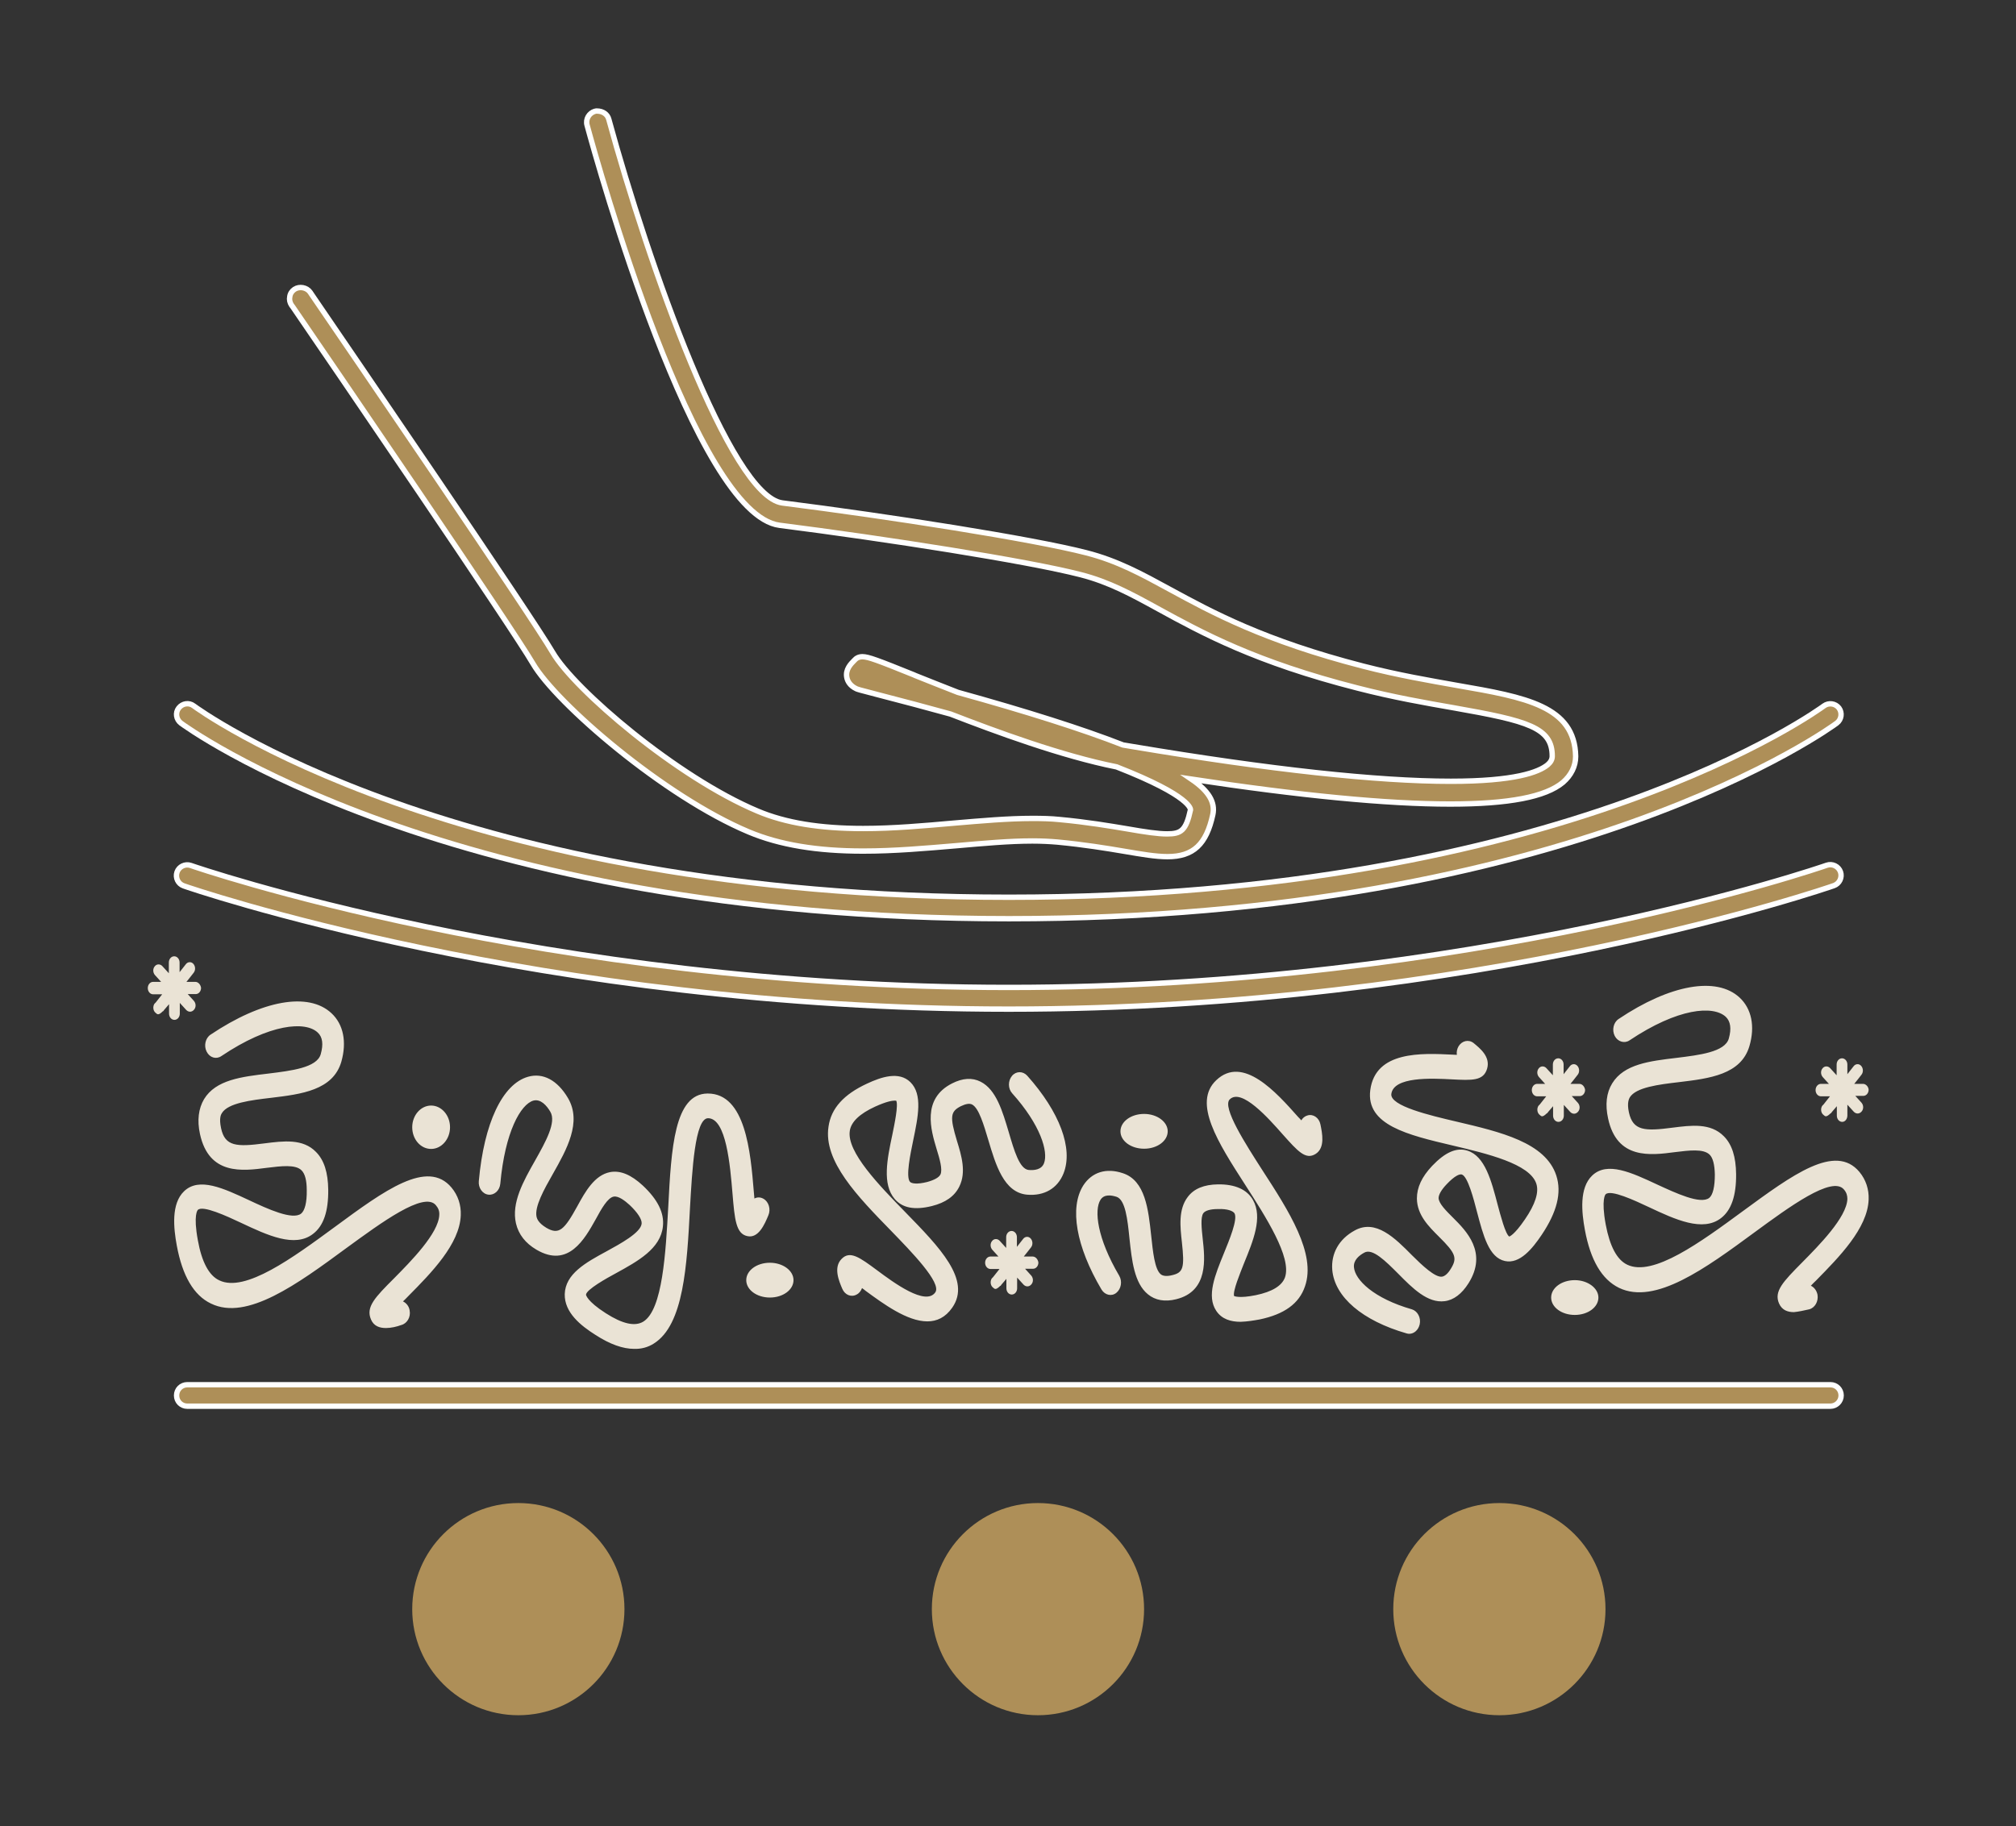 <?xml version="1.0" encoding="UTF-8"?>
<svg xmlns="http://www.w3.org/2000/svg" viewBox="0 0 93.85 85.04">
  <rect x="0" y="0" width="93.85" height="85.04" fill="#333333" stroke="none"/>
  <switch>
    <g>
      <g fill="#ae8f58">
        <path d="m85.21 65.48h-76.49c-.28 0-.5-.22-.5-.5s.22-.5.5-.5h76.49c.28 0 .5.22.5.5s-.23.5-.5.5z" stroke="#fff" stroke-miterlimit="10" stroke-width=".25"></path>
        <path d="m85.37 41.24c.26-.09.4-.38.31-.64s-.38-.4-.64-.31c-.16.06-16.45 5.69-38.08 5.69s-37.92-5.62-38.08-5.68c-.26-.09-.55.05-.64.31s.05.55.31.64c.16.06 16.6 5.74 38.41 5.74s38.25-5.69 38.41-5.75z" stroke="#fff" stroke-miterlimit="10" stroke-width=".25"></path>
        <path d="m85.51 33.67c.22-.17.26-.48.1-.7-.17-.22-.48-.26-.7-.1-.12.09-12.07 8.91-37.94 8.91s-37.83-8.82-37.95-8.91c-.22-.17-.53-.12-.7.1s-.12.53.1.7c.12.09 12.31 9.11 38.55 9.11s38.42-9.02 38.54-9.11z" stroke="#fff" stroke-miterlimit="10" stroke-width=".25"></path>
        <circle cx="24.13" cy="74.93" r="4.94"></circle>
        <circle cx="48.32" cy="74.93" r="4.94"></circle>
        <circle cx="69.8" cy="74.93" r="4.94"></circle>
        <path d="m67.85 31.92c-1.29-.23-2.76-.48-4.39-.9-4.62-1.19-7.04-2.51-8.99-3.57-1.32-.72-2.45-1.34-3.9-1.71-2.52-.65-9.18-1.69-14.15-2.32-2.42-.32-6.24-11.13-8.08-17.87-.06-.23-.28-.38-.55-.38-.02 0-.07 0-.09.01-.28.08-.45.37-.37.65.5 1.85 5.05 18.13 8.96 18.63 4.94.63 11.54 1.66 14.02 2.3 1.32.34 2.35.9 3.66 1.62 1.99 1.09 4.48 2.45 9.23 3.66 1.67.43 3.16.69 4.48.92 3.46.61 4.58.92 4.58 2.25 0 .15-.07.28-.21.4-.42.35-1.54.77-4.51.77-3.42 0-8.4-.54-14.78-1.61-.17-.03-.35-.06-.48-.08-1.89-.74-4.48-1.56-7.69-2.45-.72-.28-1.39-.55-1.97-.78l-.09-.04c-1.66-.67-2.11-.84-2.38-.84-.19 0-.3.08-.38.17-.16.16-.42.42-.35.79.03.16.13.38.44.53.07.03.12.05.9.25 1.28.33 2.44.64 3.49.93 2.09.81 5.17 1.95 7.73 2.46 3.53 1.38 3.44 1.99 3.44 2-.21.97-.44 1.12-1.09 1.12-.43 0-1.03-.09-1.83-.23-.84-.14-1.89-.32-3.19-.44-.38-.04-.79-.05-1.25-.05-1.13 0-2.37.11-3.67.22-1.37.12-2.79.25-4.21.25-2 0-3.61-.26-4.91-.81-3.76-1.58-8.53-5.66-9.54-7.39-1-1.71-9.53-14.19-11.23-16.68l-.06-.09c-.16-.23-.5-.29-.73-.14-.12.08-.2.2-.22.34-.03.14 0 .28.08.4l.06.08c1.7 2.48 10.22 14.96 11.18 16.61 1.08 1.85 6.11 6.19 10.05 7.84 1.43.6 3.17.89 5.32.89 1.46 0 2.92-.13 4.34-.25 1.26-.11 2.46-.22 3.54-.22.43 0 .81.02 1.16.05 1.26.12 2.29.29 3.12.43.82.14 1.46.25 2.01.25 1.2 0 1.81-.57 2.11-1.96.12-.57-.19-1.1-1-1.65 5.06.77 9.11 1.16 12.05 1.16 2.72 0 4.44-.33 5.25-1.01.38-.33.59-.75.59-1.21-.04-2.34-2.33-2.75-5.5-3.3z" stroke="#fff" stroke-miterlimit="10" stroke-width=".25"></path>
      </g>
      <path d="m17.96 61.84c-.29 0-.56-.09-.69-.4-.25-.58.19-1.03 1.08-1.92.77-.78 2.07-2.09 2.1-2.95.01-.17-.04-.31-.16-.45-.55-.66-2.55.82-4.17 2-2.27 1.67-4.63 3.4-6.3 2.58-.8-.38-1.33-1.29-1.59-2.7-.15-.81-.27-1.95.34-2.53.7-.67 1.83-.14 3.03.42.85.4 2.02.94 2.42.62.17-.14.27-.52.26-1.09 0-.45-.08-.76-.24-.92-.28-.29-.96-.2-1.62-.12-1.14.15-2.69.35-3.11-1.57-.14-.64-.07-1.19.19-1.63.55-.9 1.74-1.04 3-1.19 1.05-.13 2.25-.27 2.43-.9.13-.46.09-.8-.14-1.01-.57-.54-2.23-.42-4.49 1.1-.24.16-.54.07-.68-.21-.14-.27-.06-.63.18-.79 2.4-1.61 4.56-2 5.63-1 .56.52.72 1.34.46 2.26-.39 1.33-1.86 1.51-3.27 1.68-.94.11-2 .24-2.29.71-.04.06-.14.23-.04.7.18.86.73.88 2.03.71.87-.11 1.78-.23 2.39.4.38.38.56.96.57 1.76.01 1.01-.22 1.68-.7 2.05-.85.67-2.13.07-3.36-.51-.66-.31-1.78-.83-2.01-.6-.01.01-.22.22 0 1.41.18 1.01.52 1.65 1 1.87 1.2.58 3.42-1.05 5.38-2.49 2.31-1.7 4.31-3.17 5.43-1.83.3.36.45.81.43 1.29-.05 1.34-1.37 2.68-2.44 3.76-.08.08-.16.17-.25.25.15.07.28.22.31.42.06.31-.12.61-.39.68-.22.08-.48.14-.72.14zm66.26-.87c.27-.07.44-.37.39-.68-.04-.2-.16-.35-.31-.42.08-.09.17-.17.25-.25 1.06-1.08 2.39-2.42 2.44-3.76.02-.48-.13-.93-.43-1.29-1.12-1.34-3.11.13-5.43 1.83-1.96 1.44-4.18 3.07-5.38 2.49-.48-.23-.81-.86-1-1.87-.22-1.19-.01-1.41 0-1.41.24-.23 1.35.29 2.01.6 1.23.58 2.51 1.17 3.36.51.48-.37.71-1.05.7-2.05-.01-.8-.19-1.38-.57-1.76-.62-.63-1.52-.51-2.39-.4-1.29.17-1.84.15-2.03-.71-.1-.46.01-.64.04-.7.29-.47 1.35-.6 2.29-.71 1.42-.17 2.89-.35 3.28-1.68.27-.92.1-1.74-.46-2.26-1.07-.99-3.23-.61-5.63 1-.24.16-.32.51-.18.79.14.27.45.36.68.21 2.27-1.52 3.91-1.64 4.49-1.1.22.21.27.55.14 1.01-.18.63-1.38.77-2.43.9-1.26.15-2.45.29-3 1.19-.27.44-.33.99-.19 1.63.41 1.92 1.97 1.72 3.11 1.57.66-.08 1.33-.17 1.62.12.15.15.23.46.24.92 0 .57-.09.95-.26 1.09-.41.32-1.57-.23-2.42-.62-1.2-.56-2.33-1.09-3.03-.42-.61.58-.49 1.72-.34 2.53.26 1.41.79 2.31 1.59 2.7 1.68.81 4.03-.91 6.3-2.58 1.61-1.18 3.62-2.66 4.17-2 .12.14.16.28.16.44-.03.86-1.33 2.17-2.1 2.95-.89.9-1.33 1.35-1.08 1.92.14.31.4.4.69.4.22-.02.49-.08.71-.13zm-53.78 1.59c1.39-.87 1.54-3.63 1.68-6.3.1-1.76.23-4.18.84-4.19.85 0 1.03 2.2 1.14 3.51.1 1.2.16 1.87.69 1.98.52.12.81-.56.98-.97.12-.28.02-.63-.23-.77-.14-.08-.29-.08-.42-.01-.01-.11-.02-.23-.03-.34-.15-1.81-.38-4.55-2.14-4.55h-.01c-1.55.01-1.69 2.56-1.83 5.26-.12 2.14-.26 4.8-1.16 5.36-.39.24-.97.11-1.75-.39-.89-.57-.92-.86-.92-.86.01-.24.98-.78 1.39-1 1.02-.56 2.08-1.14 2.19-2.18.07-.63-.24-1.25-.93-1.9-.55-.51-1.05-.72-1.53-.63-.72.14-1.15.9-1.52 1.58-.61 1.11-.86 1.36-1.45 1.01-.38-.23-.43-.43-.45-.5-.11-.47.35-1.29.76-2.01.64-1.13 1.36-2.41.7-3.53-.49-.83-1.16-1.19-1.86-.99-1.19.34-2.05 2.16-2.29 4.86-.03.31.17.6.45.63.27.03.52-.19.55-.51.22-2.42.95-3.7 1.54-3.87.34-.09.62.23.79.52.29.49-.22 1.4-.71 2.27-.55.97-1.11 1.97-.89 2.93.12.51.44.92.95 1.22 1.49.88 2.25-.5 2.76-1.41.27-.5.56-1.01.84-1.06.22-.04.52.19.74.39.37.35.58.67.56.87-.04.42-1 .94-1.62 1.28-1 .54-1.93 1.06-1.96 2-.02.86.75 1.47 1.43 1.9.68.44 1.28.65 1.8.65.33.01.64-.07.92-.25zm13.89-1.67c.9-1.29-.6-2.82-2.18-4.44-1.22-1.25-2.74-2.81-2.59-3.79.06-.42.46-.8 1.18-1.13.53-.24.79-.28.91-.28.05 0 .08.01.07 0 .11.2-.08 1.1-.18 1.59-.24 1.13-.48 2.3.11 2.99.36.42.92.53 1.73.33.64-.16 1.06-.46 1.28-.91.33-.67.1-1.44-.11-2.12-.34-1.13-.31-1.37.18-1.62.23-.11.4-.14.52-.08.32.16.55.96.76 1.66.34 1.14.72 2.44 1.8 2.54.8.07 1.42-.29 1.7-.99.46-1.16-.18-2.86-1.69-4.55-.2-.22-.52-.22-.71.01s-.19.59.01.81c1.32 1.47 1.69 2.72 1.48 3.26-.12.3-.45.33-.71.31-.43-.04-.68-.91-.93-1.76-.29-.97-.58-1.98-1.31-2.35-.39-.2-.84-.17-1.33.08-1.42.72-.98 2.18-.72 3.05.14.45.29.96.18 1.19-.07.14-.29.26-.62.35-.48.12-.73.07-.8-.01-.2-.24.02-1.29.15-1.92.23-1.11.45-2.15-.13-2.72-.53-.52-1.36-.24-2.02.07-1.08.5-1.67 1.15-1.79 2-.25 1.61 1.36 3.26 2.91 4.85.94.97 2.37 2.43 2.06 2.87-.45.64-1.92-.44-2.71-1.03-.81-.6-1.26-.93-1.65-.53-.39.39-.13 1.02.03 1.39.12.29.42.41.67.27.12-.06.2-.17.25-.3.06.04.12.09.17.13.82.6 1.93 1.42 2.87 1.42.44 0 .84-.18 1.16-.64zm21.76.78c.07-.31-.1-.62-.36-.7-1.78-.51-2.65-1.37-2.7-1.96-.03-.33.24-.55.48-.68.38-.22.99.39 1.58.98.67.68 1.37 1.38 2.16 1.28.42-.05.8-.34 1.11-.83.91-1.44-.11-2.45-.71-3.05-.31-.31-.67-.66-.68-.92 0-.16.13-.39.38-.65.36-.38.59-.48.7-.45.28.09.55 1.13.71 1.75.29 1.09.55 2.12 1.3 2.28.69.15 1.28-.58 1.71-1.22.71-1.06.94-1.96.68-2.76-.5-1.54-2.6-2.03-4.64-2.51-1.24-.29-3.11-.73-3.04-1.29.11-.81 1.86-.73 2.8-.68.96.05 1.49.08 1.66-.5.16-.56-.34-.95-.63-1.19-.23-.18-.54-.11-.7.15-.07.12-.1.26-.08.4-.07 0-.14-.01-.2-.01-1.44-.07-3.59-.18-3.83 1.65-.21 1.63 1.75 2.09 3.83 2.58 1.6.38 3.6.85 3.9 1.78.13.4-.05.96-.53 1.66-.51.75-.73.8-.73.8-.18-.11-.41-1-.54-1.48-.29-1.11-.59-2.27-1.41-2.52-.5-.16-1.03.07-1.64.71-.48.51-.71 1-.71 1.52.01.77.55 1.3 1.02 1.77.79.78.87 1 .56 1.5-.14.23-.28.35-.42.37-.32.03-.9-.51-1.39-1-.79-.8-1.69-1.7-2.67-1.15-.73.4-1.1 1.07-1.04 1.83.11 1.27 1.41 2.37 3.46 2.96.04.01.08.02.12.02.23 0 .43-.18.49-.44zm-7.45-.23c1.15-.24 1.84-.74 2.11-1.54.53-1.52-.75-3.51-1.99-5.42-.75-1.17-1.89-2.93-1.51-3.29.55-.53 1.8.88 2.47 1.64.69.77 1.06 1.2 1.53.9.45-.29.3-.97.22-1.37-.06-.31-.34-.5-.6-.42-.12.03-.23.12-.29.23-.05-.06-.1-.11-.15-.16-1.02-1.15-2.57-2.89-3.81-1.71-1.11 1.05.08 2.9 1.34 4.86.97 1.51 2.18 3.39 1.86 4.32-.14.39-.59.67-1.36.83-.79.16-1 .04-1.01.04-.07-.22.28-1.06.46-1.52.43-1.05.88-2.14.42-2.95-.28-.5-.85-.74-1.63-.73-.65.01-1.12.2-1.41.59-.44.58-.35 1.39-.27 2.1.13 1.19.07 1.42-.46 1.54-.24.06-.42.04-.52-.04-.29-.23-.37-1.07-.45-1.81-.13-1.2-.27-2.56-1.32-2.9-.77-.26-1.44-.05-1.84.57-.65 1.03-.34 2.84.85 4.85.16.26.47.33.69.15s.29-.53.13-.8c-1.03-1.75-1.17-3.05-.87-3.53.17-.27.5-.22.75-.14.41.14.51 1.05.6 1.94.11 1.02.22 2.08.86 2.6.34.28.79.36 1.31.23 1.52-.37 1.34-1.9 1.24-2.81-.05-.47-.11-1.01.03-1.2.09-.12.33-.19.67-.19.48-.02.72.1.78.2.16.28-.25 1.26-.49 1.85-.42 1.03-.82 2-.36 2.69.26.39.68.51 1.13.51.32-.01.61-.06.89-.11zm-38.57-9.96c-.48 0-.88.45-.88 1.01s.39 1.01.88 1.01c.48 0 .88-.45.88-1.01s-.4-1.01-.88-1.01zm15.77 7.32c-.61 0-1.1.36-1.1.81s.49.81 1.1.81 1.1-.36 1.1-.81-.5-.81-1.1-.81zm17.42-6.93c-.61 0-1.1.36-1.1.81s.49.81 1.1.81 1.1-.36 1.1-.81c0-.44-.49-.81-1.1-.81zm20.05 7.74c-.61 0-1.1.36-1.1.81s.49.81 1.1.81 1.1-.36 1.1-.81c0-.44-.5-.81-1.1-.81zm.21-9.14h-.41c.11-.13.22-.28.34-.43.09-.12.08-.3-.02-.41s-.26-.1-.35.02c-.09.11-.19.24-.29.37v-.45c0-.16-.11-.29-.25-.29s-.25.13-.25.29v.5l-.3-.33c-.1-.11-.26-.11-.35 0-.1.11-.1.29 0 .41l.29.32h-.37c-.14 0-.25.13-.25.29s.11.29.25.29h.42c-.14.18-.25.32-.3.38-.02.02-.04.04-.06.06-.08.12-.07.31.04.41.05.04.08.08.13.08s.12-.04.23-.15l.01.01c.01-.02.02-.03.03-.05.06-.07.14-.16.24-.28v.44c0 .16.11.29.25.29s.25-.13.25-.29v-.5l.3.33c.05.05.11.08.18.08.06 0 .13-.03.18-.09.1-.11.1-.29 0-.41l-.29-.32h.37c.14 0 .25-.13.25-.29-.02-.15-.13-.28-.27-.28zm-25.45 8.04h-.41c.11-.13.22-.28.34-.43.09-.12.08-.3-.02-.41s-.26-.1-.35.02c-.09.11-.19.24-.29.37v-.45c0-.16-.11-.29-.25-.29s-.25.13-.25.29v.5l-.3-.33c-.1-.11-.26-.11-.35 0-.1.11-.1.29 0 .41l.29.32h-.37c-.14 0-.25.13-.25.29s.11.29.25.29h.42c-.14.18-.25.32-.3.38-.02.02-.04.04-.06.06-.08.12-.07.31.04.41.05.04.08.08.13.08s.12-.04.23-.15l.01.01c.01-.02.02-.03.03-.05.06-.07.14-.16.24-.28v.44c0 .16.11.29.25.29s.25-.13.25-.29v-.5l.3.33c.05.05.11.08.18.08.06 0 .13-.03.18-.09.1-.11.1-.29 0-.41l-.29-.32h.37c.14 0 .25-.13.25-.29-.02-.15-.13-.28-.27-.28zm-38.98-12.79h-.41c.11-.13.22-.28.34-.43.09-.12.08-.3-.02-.41s-.26-.1-.35.02c-.09.11-.19.24-.29.37v-.45c0-.16-.11-.29-.25-.29s-.25.13-.25.29v.5l-.3-.33c-.1-.11-.26-.11-.35 0-.1.11-.1.29 0 .41l.29.32h-.37c-.14 0-.25.13-.25.29s.11.29.25.29h.42c-.14.18-.25.32-.3.38-.02.02-.04.04-.06.06-.08.12-.07.31.04.41.05.04.08.08.13.08s.12-.04.23-.15l.01.01c.01-.02.02-.03.03-.05.06-.07.14-.16.24-.28v.44c0 .16.11.29.25.29s.25-.13.25-.29v-.5l.3.33c.05.05.11.08.18.08.06 0 .13-.03.18-.09.1-.11.1-.29 0-.41l-.29-.32h.37c.14 0 .25-.13.25-.29-.02-.15-.13-.28-.27-.28zm77.64 4.75h-.41c.11-.13.22-.28.34-.43.09-.12.08-.3-.02-.41s-.26-.1-.35.02c-.09.11-.19.24-.29.37v-.45c0-.16-.11-.29-.25-.29s-.25.13-.25.29v.5l-.3-.33c-.1-.11-.26-.11-.35 0-.1.11-.1.29 0 .41l.29.32h-.37c-.14 0-.25.13-.25.29s.11.29.25.29h.42c-.14.18-.25.32-.3.38-.02.02-.04.04-.06.06-.08.12-.07.31.04.41.05.04.08.08.13.08s.12-.04.23-.15l.01.01c.01-.02.02-.03.03-.05.06-.07.14-.16.24-.28v.44c0 .16.11.29.25.29s.24-.14.24-.3v-.5l.3.33c.05.05.11.08.18.08.06 0 .13-.03.18-.09.1-.11.1-.29 0-.41l-.29-.32h.37c.14 0 .25-.13.25-.29-.01-.14-.13-.27-.26-.27z" fill="#eae3d5"></path>
    </g>
  </switch>
</svg>

